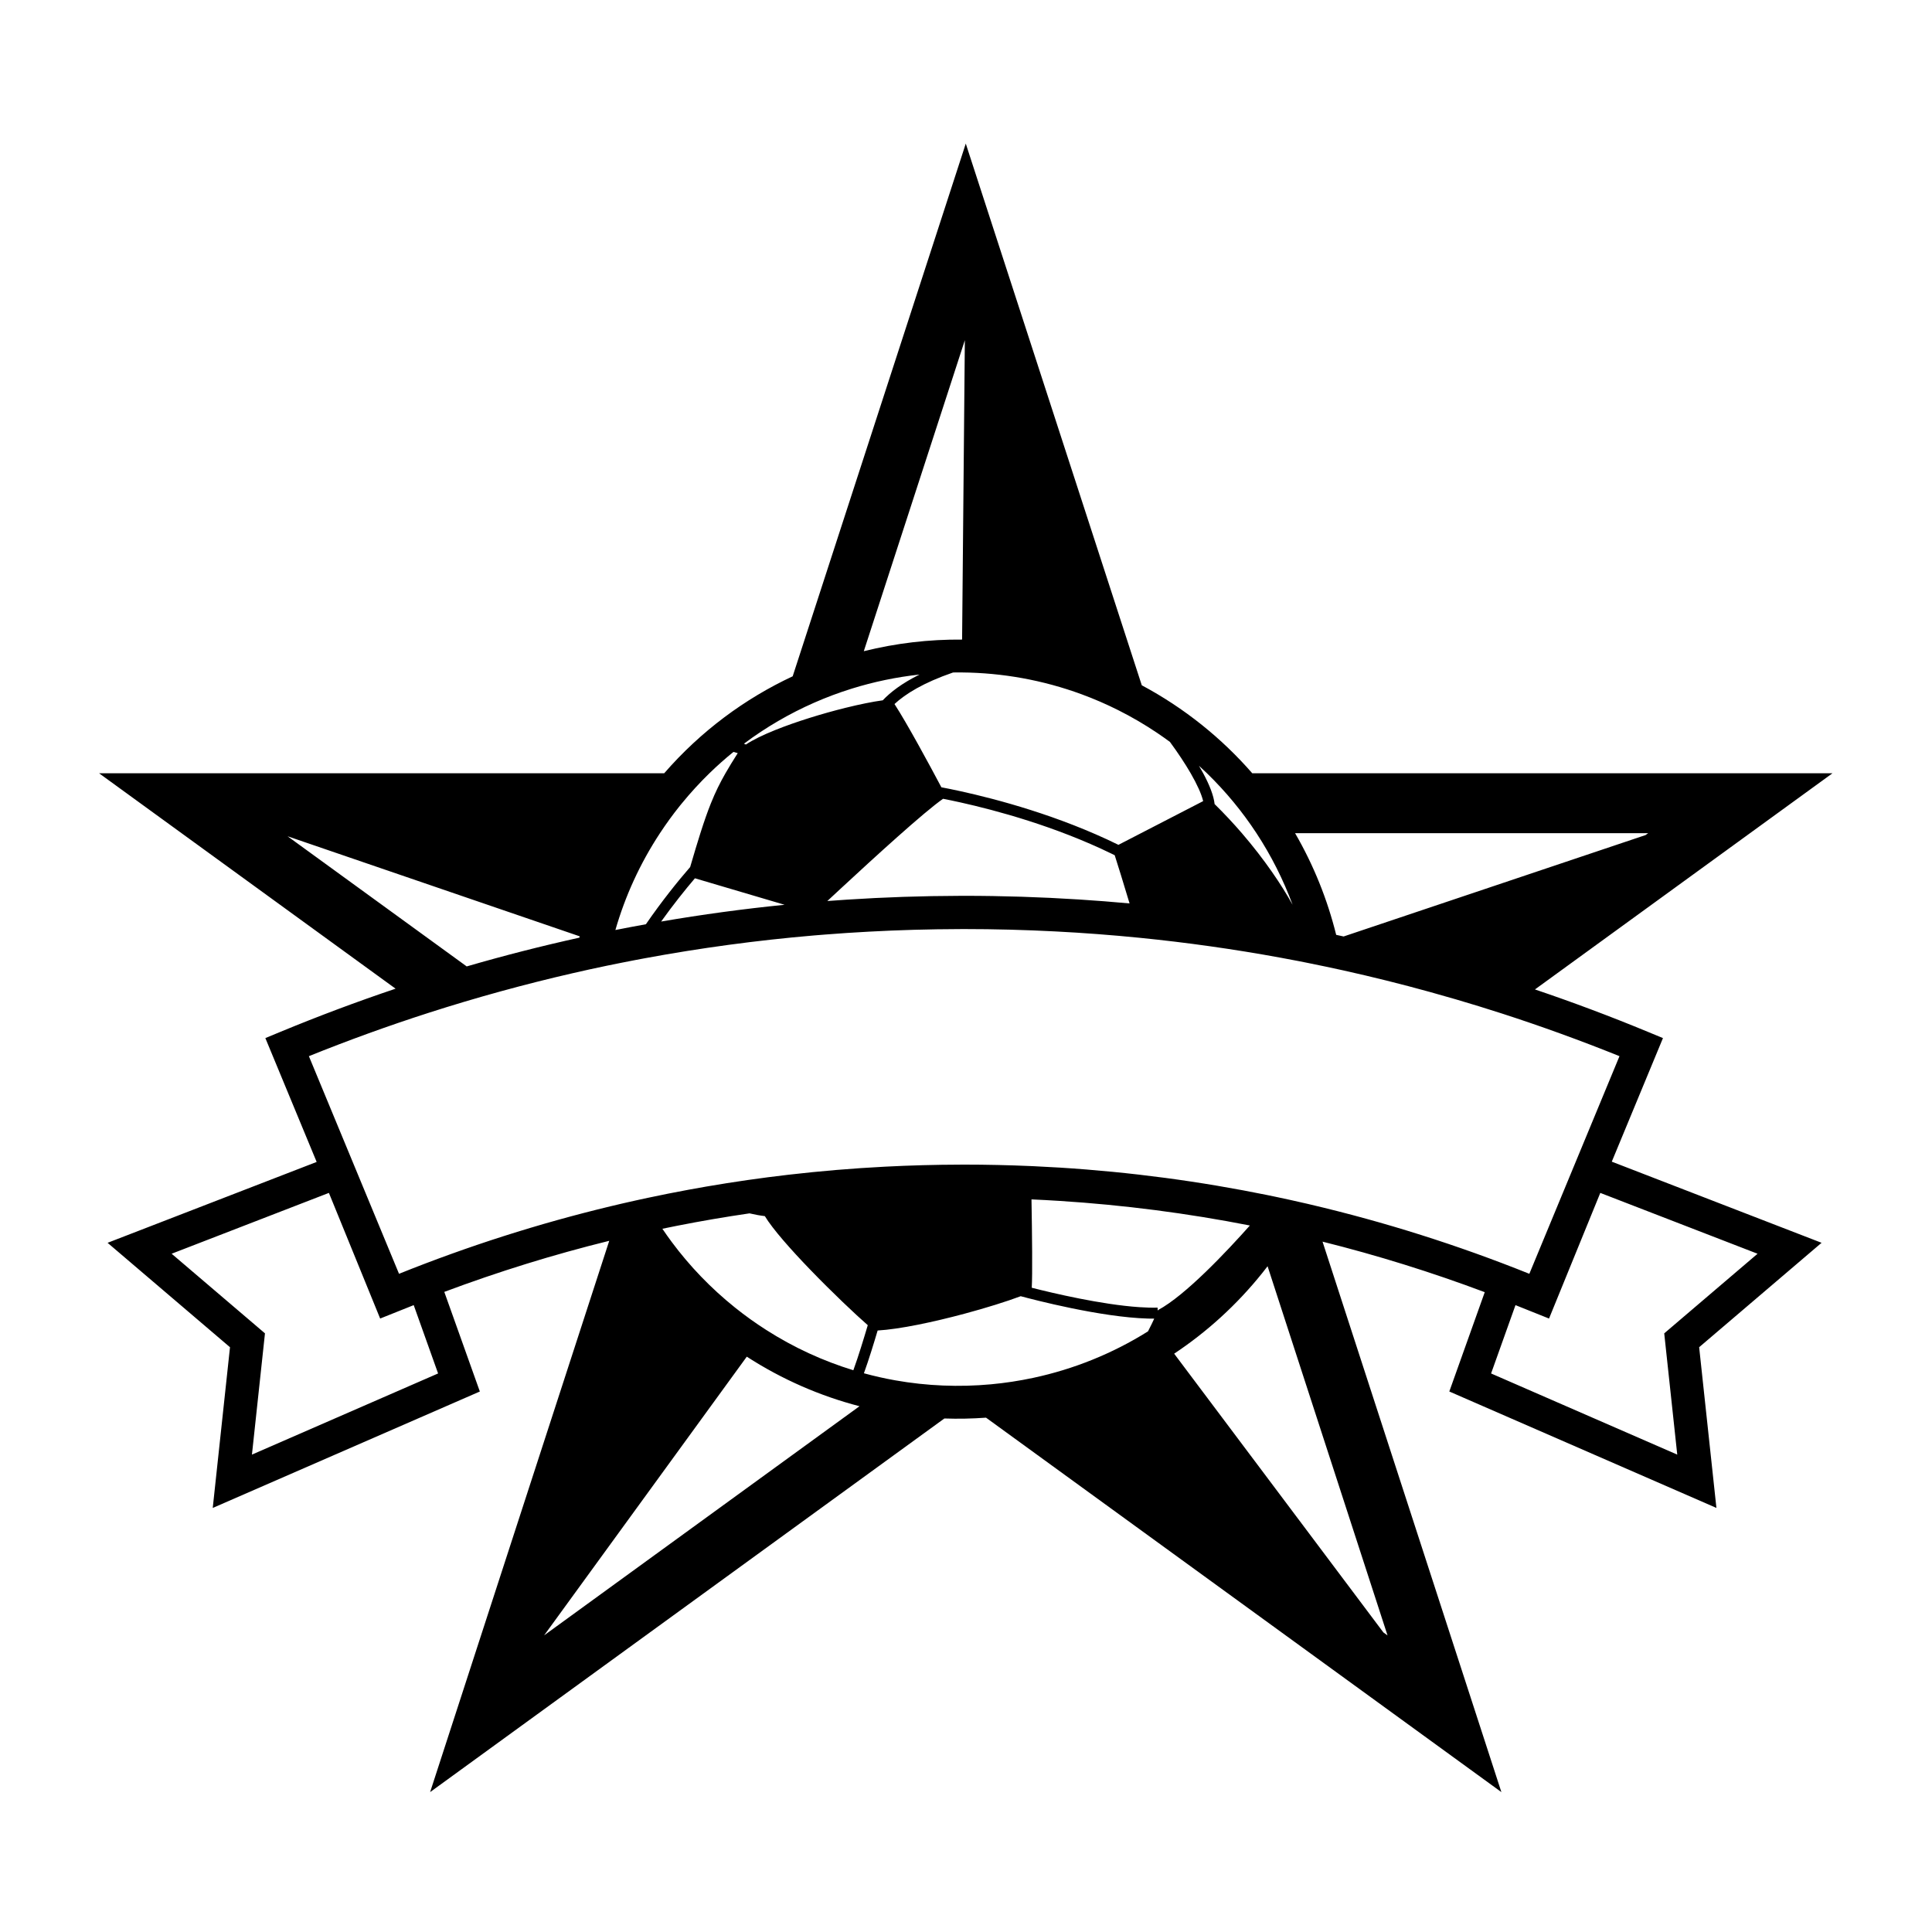 <?xml version="1.0" encoding="UTF-8"?>
<svg version="1.1" viewBox="0 0 765.33 765.33" xml:space="preserve" xmlns="http://www.w3.org/2000/svg"><defs><clipPath id="a"><path d="m0 574h574v-574h-574z"/></clipPath></defs><g transform="matrix(1.333 0 0 -1.333 0 765.33)"><g clip-path="url(#a)"><path d="m412.34 88.13-1.232 0.896-62.178 82.837c9.673 6.428 18.534 14.426 26.178 23.958 0.538 0.67 1.062 1.348 1.583 2.026zm-250.64 0.023 60.227 82.822c10.525-6.806 21.841-11.697 33.494-14.729zm-76.241 237.47 86.815-29.734c-0.032-0.131-0.065-0.264-0.097-0.395-11.24-2.483-22.404-5.328-33.483-8.549zm201.27 147.42-0.817-88.971c-9.838 0.088-19.659-1.075-29.211-3.448zm203.07-146.5-0.767-0.557-89.74-30.14c-0.737 0.161-1.473 0.326-2.211 0.482-2.61 10.514-6.694 20.699-12.215 30.215zm-29.465-144.24 15.233 37.338 46.737-18.079-27.737-23.66 3.871-36.034-55.323 24.116 7.249 20.306zm-180.07 154.46c1.423-0.277 3.18-0.639 5.207-1.091 10.43-2.32 28.073-7.043 44.964-15.274 0.278-0.135 0.551-0.273 0.83-0.41 0.9-2.828 2.576-8.16 4.415-14.324-5.014 0.461-10.038 0.856-15.072 1.177-11.311 0.719-22.674 1.086-34.084 1.086-0.436 0-0.871-7e-3 -1.307-7e-3 -11.192-0.027-22.339-0.404-33.436-1.124-1.974-0.128-3.947-0.265-5.919-0.415 1.174 1.092 2.46 2.288 3.826 3.552 10.276 9.521 25.046 23.018 30.576 26.83m5.562 37.545c12.045-0.108 24.114-2.259 35.647-6.506 3.692-1.359 7.327-2.937 10.888-4.727 3.95-1.984 7.807-4.235 11.551-6.755 1.266-0.853 2.519-1.737 3.759-2.651 2.429-3.303 4.528-6.481 6.174-9.33 1.908-3.304 3.204-6.163 3.707-8.27l-25.174-12.99-3e-3 -3e-3c-17.679 8.693-36.251 13.592-46.872 15.924-2.331 0.512-4.275 0.9-5.745 1.177-3.572 6.737-10.214 19.02-13.934 24.74 3.235 3.003 8.588 6.343 17.421 9.383 0.86 0.013 1.721 0.016 2.581 8e-3m-79.31-61.172 26.646-7.874c-12.302-1.233-24.535-2.894-36.686-4.982 3.592 5.022 7.137 9.454 10.04 12.856m152.17 31.203c5.628-5.464 10.533-11.439 14.701-17.792 4.41-6.722 7.998-13.865 10.741-21.278-3.178 5.762-8.268 13.374-15.076 21.278-2.473 2.869-5.182 5.774-8.098 8.644-0.275 2.558-1.555 5.744-3.385 9.148-0.397 0.738-0.819 1.486-1.264 2.239 0.807-0.737 1.601-1.482 2.381-2.239m-127.43 15.531c6.94 4.043 14.268 7.257 21.832 9.612 6.584 2.05 13.342 3.454 20.174 4.199-5.2-2.582-8.642-5.237-10.923-7.655-3.046-0.418-6.917-1.206-11.103-2.243-6.916-1.714-14.659-4.101-20.849-6.59-3.581-1.439-6.639-2.91-8.714-4.306-0.195 0.083-0.389 0.167-0.586 0.242 3.277 2.46 6.675 4.703 10.169 6.741m-13.289-9.184c0.427-0.1 0.853-0.223 1.275-0.358-1.4-2.203-2.591-4.133-3.652-5.989-1.651-2.887-2.992-5.603-4.313-8.896-1.009-2.513-2.011-5.369-3.133-8.896-0.909-2.854-1.899-6.152-3.039-10.068-3.608-4.148-8.425-10.129-13.158-17.005-3.026-0.547-6.048-1.112-9.063-1.713 2.882 10.018 7.287 19.727 13.25 28.786 1.821 2.767 3.781 5.477 5.895 8.112 0.213 0.265 0.431 0.523 0.645 0.784 2.577 3.152 5.298 6.119 8.15 8.896 2.299 2.241 4.684 4.355 7.143 6.347m-143.09-208.82 3.87 36.034-27.736 23.66 46.735 18.079 15.233-37.338 9.972 3.987 7.246-20.306zm313.46 74.574c-1.633 0.379-3.266 0.747-4.902 1.107-1.255 0.278-2.512 0.545-3.769 0.81-0.402 0.086-0.805 0.172-1.209 0.256-0.658 0.136-1.316 0.274-1.978 0.409-2.363 0.481-4.732 0.939-7.102 1.383-20.493 3.828-41.265 6.224-62.245 7.171-0.262 0.012-0.524 0.021-0.786 0.034-6.584 0.284-13.188 0.435-19.811 0.435-0.344 0-0.686-7e-3 -1.03-7e-3 -7.53-0.016-15.037-0.22-22.518-0.607-9.613-0.497-19.181-1.297-28.699-2.4-8.149-0.945-16.26-2.114-24.33-3.5-1.749-0.302-3.496-0.613-5.241-0.936-0.095-0.018-0.19-0.035-0.285-0.053-3.964-0.734-7.918-1.52-11.861-2.362-0.379-0.08-0.758-0.159-1.136-0.24-0.759-0.164-1.518-0.332-2.276-0.5-0.9-0.199-1.798-0.401-2.696-0.605-0.067-0.015-0.133-0.03-0.201-0.046-0.536-0.122-1.073-0.244-1.61-0.369-1.025-0.237-2.049-0.482-3.073-0.727-21.364-5.122-42.391-11.825-62.995-20.1l-26.787 64.674c11.759 4.742 23.638 9.04 35.625 12.896 7.119 2.29 14.279 4.417 21.472 6.393 7.058 1.937 14.149 3.728 21.273 5.363 1.69 0.387 3.38 0.772 5.074 1.142 1.724 0.378 3.451 0.743 5.179 1.103 1.447 0.301 2.896 0.592 4.345 0.88 1.41 0.281 2.822 0.558 4.235 0.827 0.821 0.156 1.641 0.311 2.462 0.462 16.626 3.083 33.409 5.355 50.324 6.801 1.089 0.092 2.181 0.179 3.272 0.265 4.356 0.345 8.718 0.635 13.09 0.87 8.964 0.483 17.962 0.74 26.989 0.764 0.466 1e-3 0.932 8e-3 1.398 8e-3 9.096 0 18.16-0.242 27.192-0.708 8.335-0.43 16.642-1.059 24.917-1.884 14.056-1.403 28.019-3.371 41.874-5.911 1.888-0.346 3.771-0.7 5.654-1.067 0.922-0.18 1.843-0.369 2.762-0.553 1.736-0.348 3.471-0.704 5.203-1.071 1.692-0.357 3.383-0.721 5.073-1.095 8.601-1.908 17.157-4.04 25.662-6.389 2.578-0.712 5.15-1.441 7.719-2.193 4.589-1.345 9.164-2.749 13.723-4.221 11.761-3.801 23.417-8.028 34.961-12.682l-26.788-64.674c-21.257 8.538-42.965 15.399-65.028 20.58-0.374 0.088-0.747 0.18-1.122 0.267m-131.6-50.408c1.446 3.997 3.007 9.082 4.081 12.71 6.634 0.391 16.631 2.526 25.808 4.989 6.476 1.737 12.532 3.636 16.708 5.203 3.79-1.022 23.761-6.247 37.791-6.645 0.646-0.017 1.272-0.023 1.889-0.02-0.242-0.525-0.482-1.036-0.723-1.531-0.379-0.788-0.756-1.538-1.128-2.25-10.583-6.632-22.155-11.261-34.134-13.823-4.13-0.883-8.306-1.52-12.508-1.909-9.475-0.877-19.07-0.496-28.511 1.185-3.112 0.553-6.205 1.254-9.273 2.091m87.398 18.774c-0.033-0.077-0.066-0.149-0.098-0.226l-0.026 0.959c-1.682-0.046-3.512 0.012-5.429 0.14-11.333 0.763-25.792 4.195-31.966 5.771 0.236 3.871 0.101 15.843-0.078 26.256 2.784-0.125 5.566-0.274 8.344-0.451 19.053-1.213 37.922-3.652 56.552-7.307-6.813-7.656-19.171-20.807-27.299-25.142m-144.48 20.209c-0.969 1.304-1.908 2.624-2.81 3.964 1.462 0.304 2.923 0.602 4.387 0.89 7.137 1.409 14.309 2.635 21.513 3.686 1.568-0.372 3.092-0.652 4.547-0.819 2.372-3.899 7.726-9.942 13.458-15.883 6.499-6.739 13.47-13.336 17.134-16.528-1.086-3.687-2.78-9.254-4.285-13.392-8.98 2.75-17.696 6.733-25.896 11.977-3.179 2.033-6.283 4.248-9.291 6.663-7.22 5.79-13.477 12.34-18.757 19.442m279.33 23.904 15.209 36.719-4.568 1.891c-11.054 4.579-22.218 8.762-33.474 12.569l88.417 64.239h-172.42c-4.463 5.124-9.439 9.924-14.922 14.323-5.696 4.566-11.696 8.499-17.912 11.823l-52.306 160.98-51.439-158.31c-14.23-6.649-27.293-16.29-38.181-28.813h-167.94l88.113-64.018c-11.48-3.864-22.862-8.123-34.133-12.79l-4.566-1.891 15.245-36.806-62.131-24.035 36.378-31.03-5.128-47.761 79.377 34.603-10.564 29.603c16.101 6.031 32.455 11.095 49.019 15.182l-53.232-163.83 152.82 111.03c4.132-0.142 8.267-0.057 12.382 0.24l153.15-111.27-53.149 163.58c16.286-4.063 32.367-9.071 48.205-15.016l-10.531-29.514 79.378-34.603-5.131 47.761 36.378 31.03z"/></g></g></svg>
